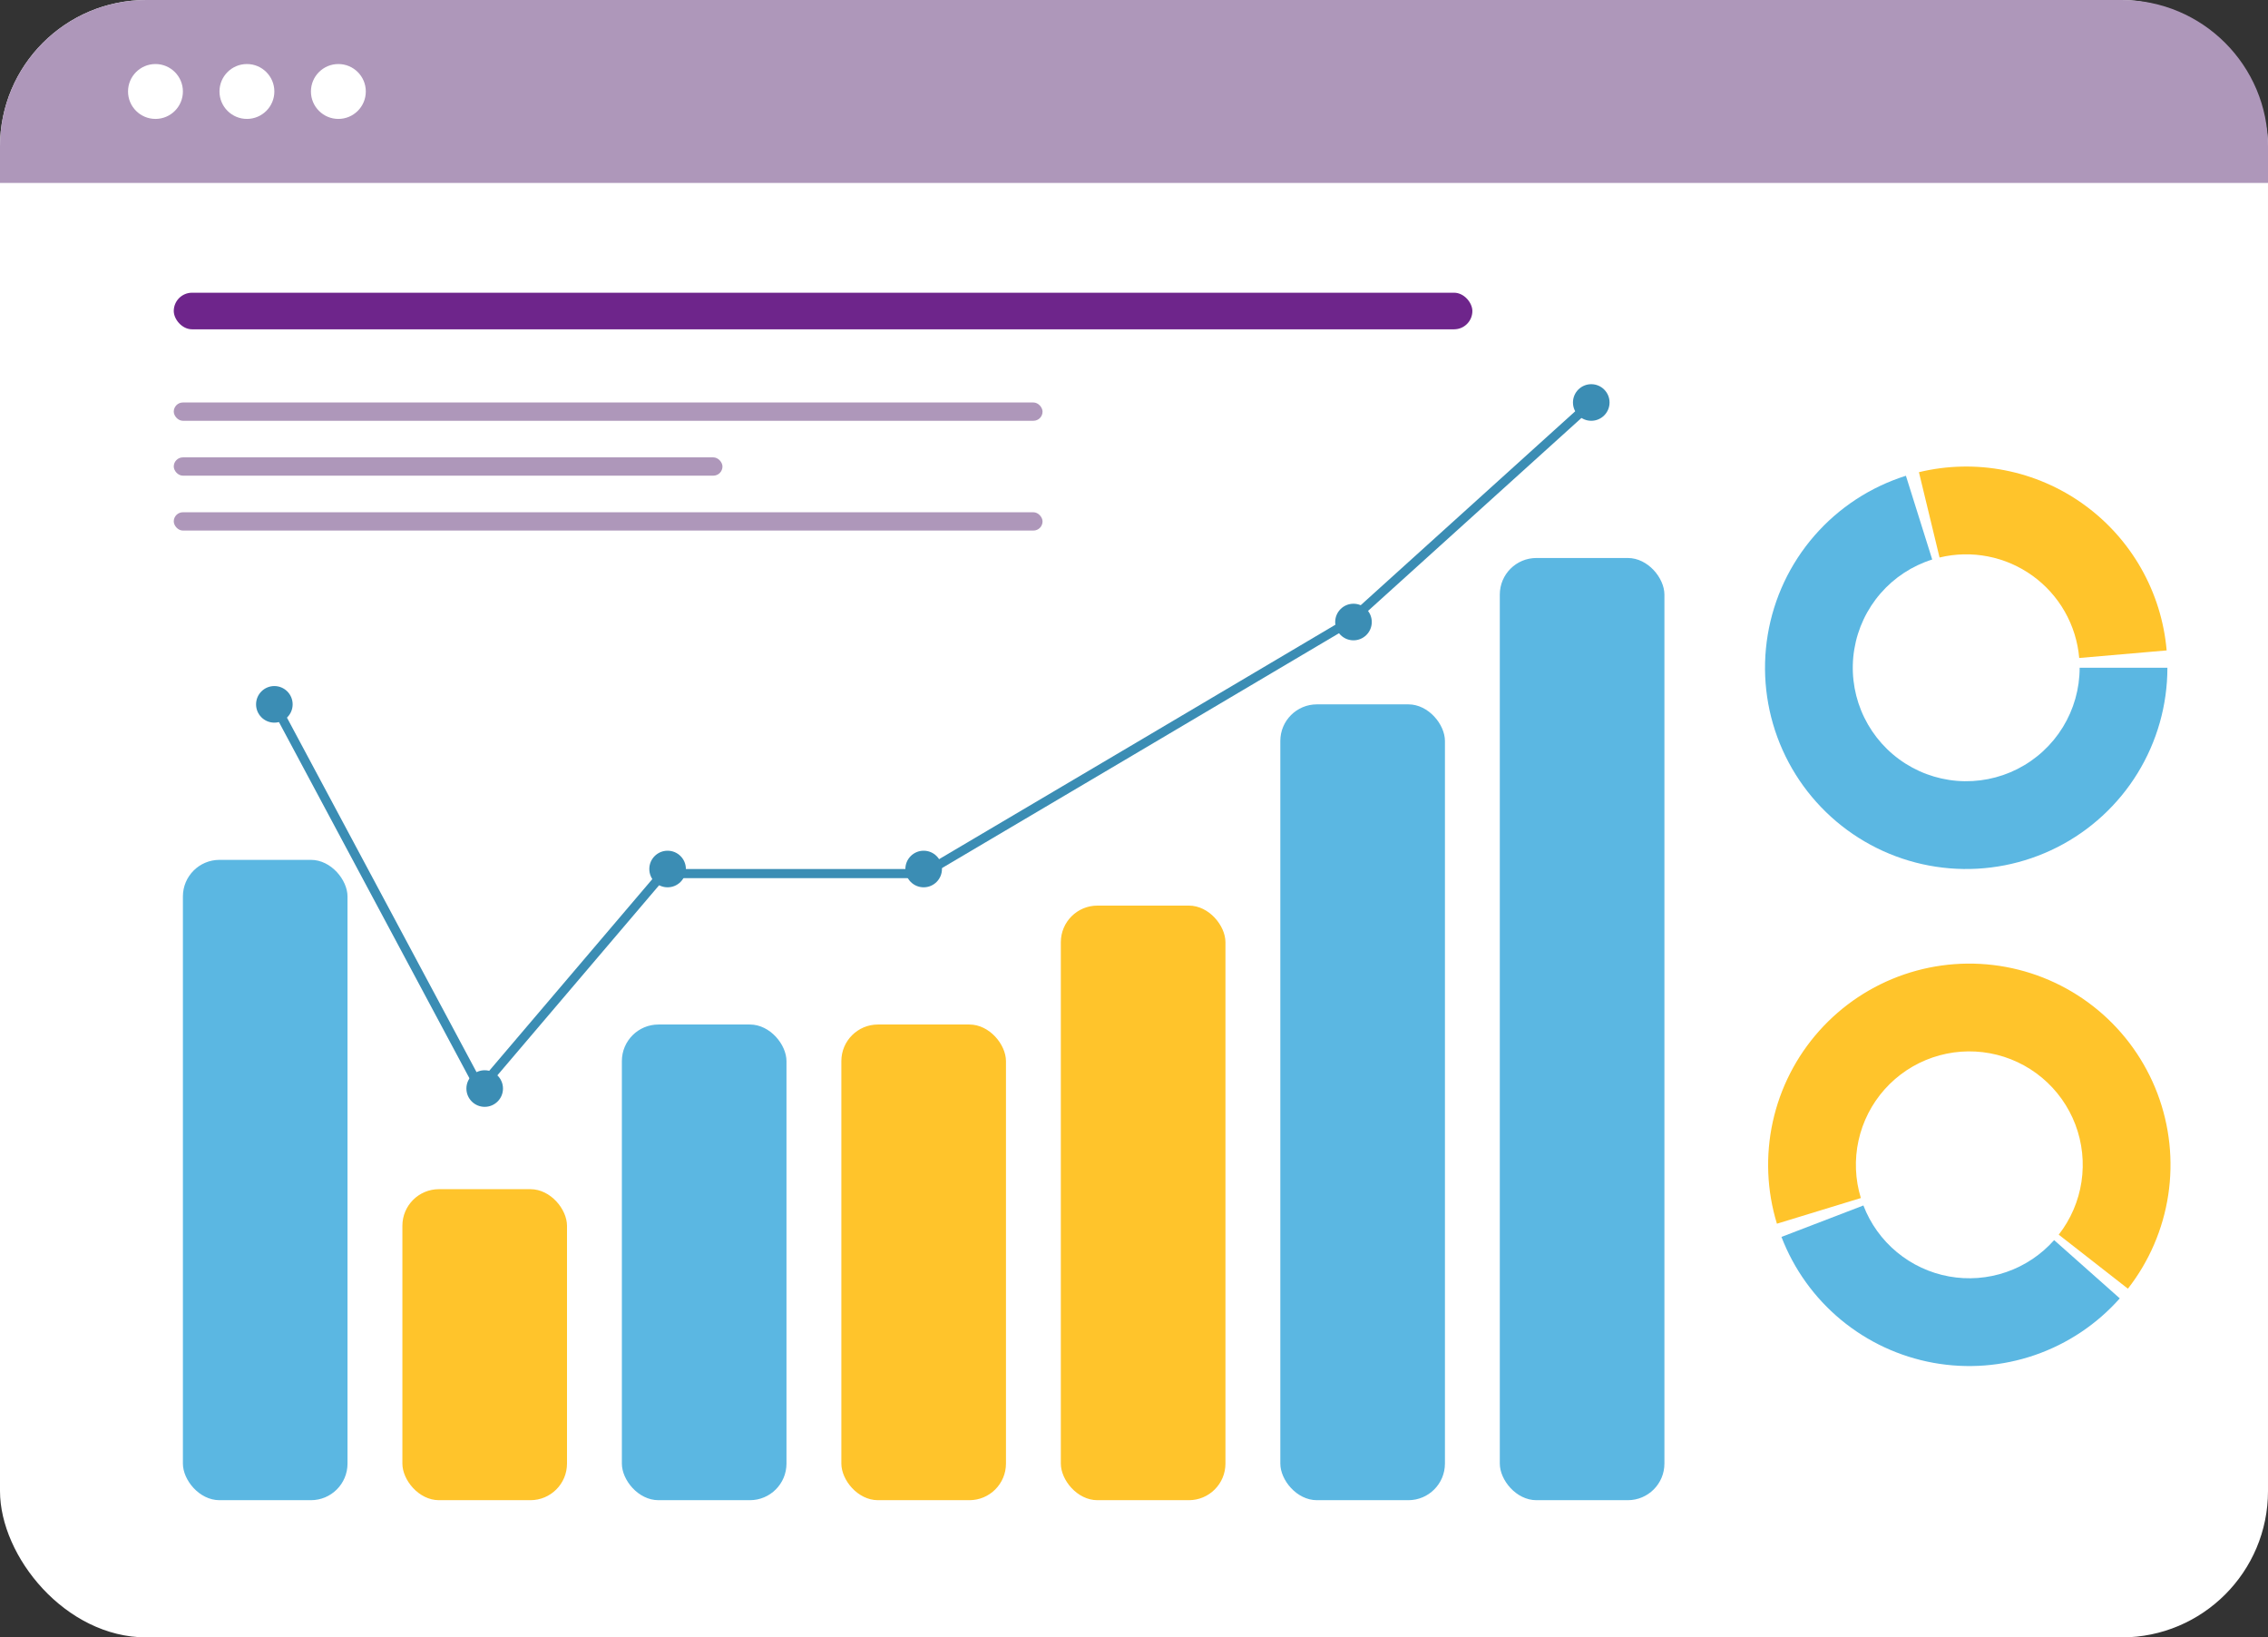 <?xml version="1.0" encoding="UTF-8"?> <svg xmlns="http://www.w3.org/2000/svg" width="248" height="179" viewBox="0 0 248 179" fill="none"><rect x="0" y="0" width="248" height="179" fill="#333333" stroke="none"/><rect width="248" height="179" rx="16" fill="white"></rect><path d="M0 16C0 7.163 7.163 0 16 0H232C240.837 0 248 7.163 248 16V20H0V16Z" fill="#AE97BA"></path><circle cx="17" cy="10" r="3" fill="white"></circle><circle cx="27" cy="10" r="3" fill="white"></circle><circle cx="37" cy="10" r="3" fill="white"></circle><rect x="19" y="32" width="142" height="4" rx="2" fill="#6E258B"></rect><rect x="19" y="44" width="95" height="2" rx="1" fill="#AE97BA"></rect><rect x="19" y="50" width="60" height="2" rx="1" fill="#AE97BA"></rect><rect x="19" y="56" width="95" height="2" rx="1" fill="#AE97BA"></rect><rect x="20" y="94" width="18" height="70" rx="4" fill="#5BB7E2"></rect><rect x="44" y="130" width="18" height="34" rx="4" fill="#FFC42B"></rect><rect x="68" y="112" width="18" height="52" rx="4" fill="#5BB7E2"></rect><rect x="92" y="112" width="18" height="52" rx="4" fill="#FFC42B"></rect><rect x="116" y="99" width="18" height="65" rx="4" fill="#FFC42B"></rect><rect x="140" y="77" width="18" height="87" rx="4" fill="#5BB7E2"></rect><rect x="164" y="61" width="18" height="103" rx="4" fill="#5BB7E2"></rect><path d="M29.5 76L52.5 119L72.5 95.5H101L123 82.5L147.5 68L173.5 44.5" stroke="#3B8DB4"></path><circle cx="30" cy="77" r="2" fill="#3B8DB4"></circle><circle cx="53" cy="119" r="2" fill="#3B8DB4"></circle><circle cx="73" cy="95" r="2" fill="#3B8DB4"></circle><circle cx="101" cy="95" r="2" fill="#3B8DB4"></circle><circle cx="148" cy="68" r="2" fill="#3B8DB4"></circle><circle cx="174" cy="44" r="2" fill="#3B8DB4"></circle><path d="M237 73C237 77.067 235.873 81.053 233.744 84.518C231.615 87.983 228.567 90.789 224.94 92.627C221.312 94.464 217.246 95.26 213.193 94.926C209.14 94.592 205.26 93.141 201.982 90.735C198.703 88.328 196.156 85.061 194.623 81.294C193.09 77.528 192.631 73.41 193.297 69.398C193.962 65.387 195.727 61.638 198.394 58.569C201.062 55.5 204.528 53.23 208.407 52.011L211.283 61.166C209.096 61.853 207.142 63.133 205.638 64.864C204.134 66.594 203.139 68.708 202.764 70.969C202.388 73.231 202.647 75.553 203.512 77.676C204.376 79.8 205.812 81.642 207.66 82.999C209.508 84.356 211.696 85.174 213.981 85.362C216.266 85.55 218.559 85.101 220.604 84.066C222.649 83.03 224.368 81.447 225.568 79.494C226.768 77.54 227.404 75.293 227.404 73H237Z" fill="#5BB7E2"></path><path d="M209.83 51.619C212.91 50.874 216.114 50.803 219.223 51.412C222.333 52.02 225.274 53.293 227.846 55.143C230.418 56.993 232.561 59.377 234.126 62.131C235.692 64.886 236.644 67.946 236.918 71.103L227.357 71.931C227.203 70.152 226.666 68.426 225.784 66.873C224.901 65.32 223.693 63.976 222.243 62.933C220.793 61.89 219.134 61.172 217.381 60.83C215.628 60.487 213.821 60.526 212.085 60.946L209.83 51.619Z" fill="#FFC42B"></path><path d="M231.793 141.938C229.286 144.764 226.093 146.897 222.522 148.13C218.951 149.364 215.123 149.658 211.406 148.983C207.689 148.308 204.208 146.687 201.3 144.277C198.391 141.866 196.152 138.747 194.798 135.22L203.757 131.782C204.52 133.77 205.782 135.529 207.423 136.888C209.063 138.247 211.025 139.161 213.121 139.541C215.216 139.922 217.375 139.756 219.388 139.06C221.401 138.365 223.201 137.162 224.615 135.569L231.793 141.938Z" fill="#5BB7E2"></path><path d="M194.302 133.776C193.196 130.161 193.041 126.323 193.85 122.63C194.66 118.937 196.407 115.516 198.923 112.695C201.44 109.874 204.641 107.749 208.218 106.525C211.794 105.302 215.626 105.02 219.343 105.708C223.06 106.396 226.537 108.03 229.439 110.453C232.341 112.875 234.57 116.005 235.91 119.54C237.251 123.074 237.658 126.895 237.092 130.632C236.527 134.37 235.007 137.899 232.681 140.879L225.117 134.973C226.429 133.293 227.285 131.304 227.604 129.196C227.923 127.089 227.693 124.935 226.938 122.942C226.182 120.949 224.925 119.185 223.289 117.819C221.653 116.453 219.693 115.532 217.597 115.144C215.501 114.756 213.341 114.915 211.324 115.605C209.308 116.295 207.503 117.493 206.084 119.083C204.665 120.674 203.68 122.603 203.224 124.685C202.767 126.767 202.855 128.931 203.479 130.969L194.302 133.776Z" fill="#FFC42B"></path></svg> 